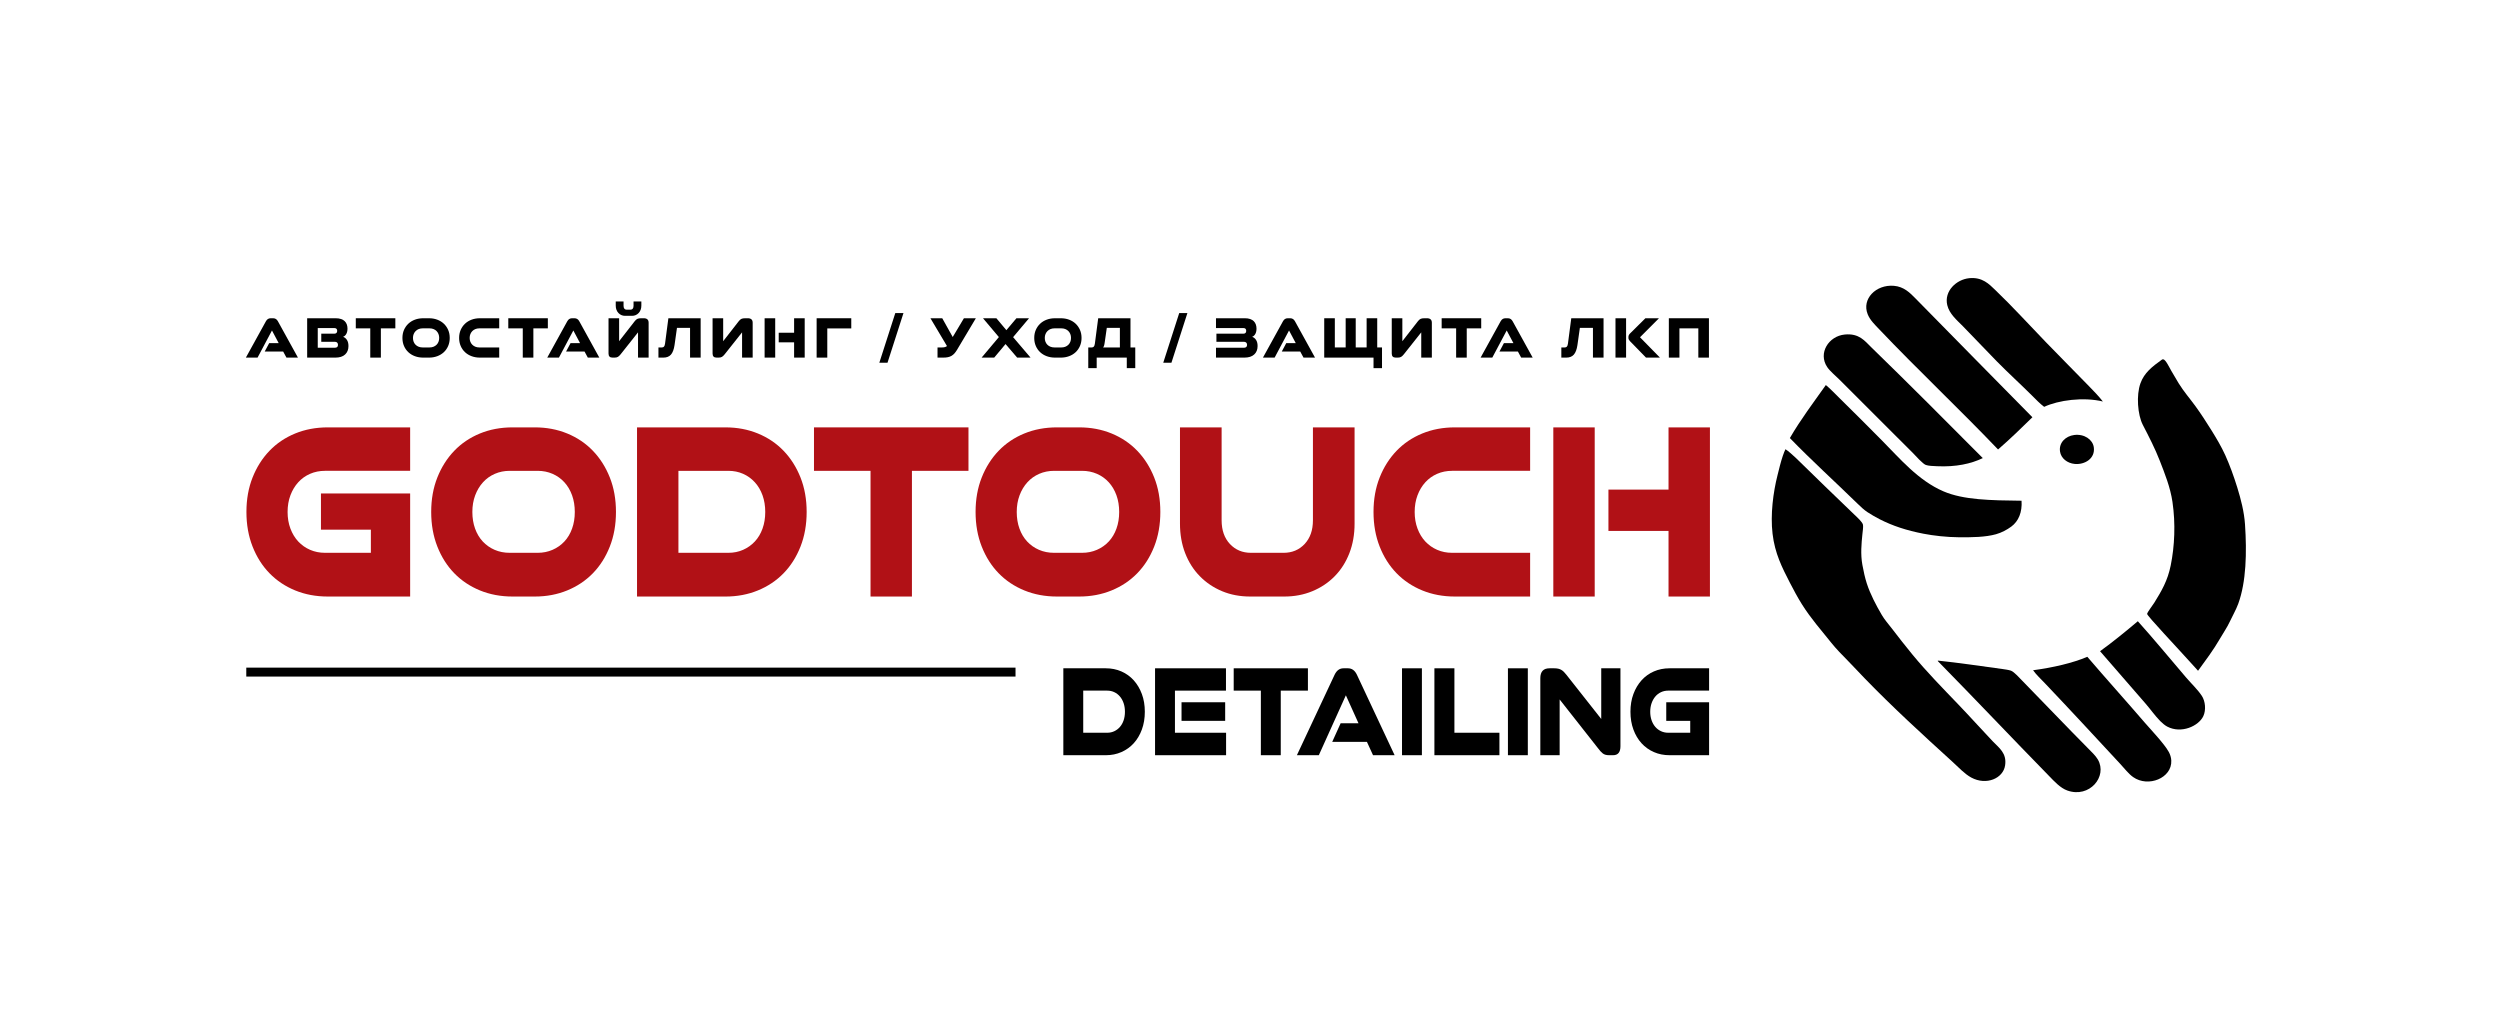 <?xml version="1.0" encoding="UTF-8"?> <!-- Generator: Adobe Illustrator 15.0.0, SVG Export Plug-In . SVG Version: 6.00 Build 0) --> <svg xmlns="http://www.w3.org/2000/svg" xmlns:xlink="http://www.w3.org/1999/xlink" id="Слой_1" x="0px" y="0px" width="1417.324px" height="578.628px" viewBox="0 0 1417.324 578.628" xml:space="preserve"> <g> <path d="M162.395,202.742l-1.854-3.434h-10.473l2.541-4.773H158l-3.811-7.176l-8.172,15.383h-6.626l11.399-20.67 c0.618-1.099,1.511-1.648,2.678-1.648h1.374c1.167,0,2.06,0.549,2.678,1.648l11.399,20.67H162.395z"></path> <path d="M174.138,202.742v-22.318h16.138c1.19,0,2.215,0.149,3.073,0.446c0.858,0.298,1.557,0.709,2.095,1.236 c0.538,0.527,0.932,1.15,1.185,1.872c0.251,0.721,0.377,1.494,0.377,2.317c0,1.167-0.218,2.158-0.652,2.97 c-0.435,0.813-1.053,1.379-1.854,1.7c0.87,0.275,1.597,0.858,2.18,1.751c0.584,0.893,0.875,2.049,0.875,3.468 c0,2.015-0.635,3.611-1.906,4.79c-1.27,1.18-3.107,1.769-5.511,1.769L174.138,202.742L174.138,202.742z M182.138,193.78v-4.601 h7.382c0.526,0,0.933-0.137,1.219-0.412c0.286-0.275,0.429-0.675,0.429-1.202c0-0.526-0.144-0.921-0.429-1.185 c-0.287-0.263-0.693-0.395-1.219-0.395h-9.374v11.159h9.683c1.19,0,1.786-0.538,1.786-1.614c0-0.549-0.149-0.979-0.446-1.288 c-0.298-0.309-0.733-0.464-1.305-0.464h-7.726V193.78z"></path> <path d="M209.916,202.742v-16.584h-8.207v-5.734h22.422v5.734h-8.207v16.584H209.916z"></path> <path d="M239.96,202.742c-1.717,0-3.296-0.269-4.738-0.807c-1.442-0.537-2.684-1.293-3.726-2.266s-1.86-2.146-2.455-3.52 c-0.595-1.373-0.893-2.896-0.893-4.566s0.297-3.188,0.893-4.55c0.595-1.361,1.413-2.535,2.455-3.52 c1.042-0.984,2.283-1.745,3.726-2.283c1.442-0.538,3.021-0.807,4.738-0.807h3.228c1.694,0,3.262,0.269,4.704,0.807 s2.684,1.299,3.726,2.283c1.042,0.985,1.859,2.158,2.455,3.52c0.595,1.362,0.893,2.879,0.893,4.55s-0.298,3.193-0.893,4.566 c-0.596,1.374-1.414,2.547-2.455,3.52c-1.042,0.973-2.283,1.729-3.726,2.266c-1.442,0.539-3.01,0.807-4.704,0.807H239.96z M243.6,196.973c0.778,0,1.499-0.131,2.163-0.395c0.664-0.263,1.236-0.629,1.717-1.099c0.481-0.469,0.853-1.035,1.116-1.7 c0.263-0.664,0.395-1.396,0.395-2.197s-0.132-1.533-0.395-2.198c-0.264-0.664-0.635-1.236-1.116-1.717 c-0.48-0.48-1.053-0.853-1.717-1.116c-0.664-0.263-1.385-0.395-2.163-0.395h-4.052c-0.778,0-1.5,0.132-2.163,0.395 c-0.664,0.263-1.236,0.635-1.717,1.116c-0.48,0.481-0.858,1.053-1.133,1.717c-0.275,0.665-0.412,1.396-0.412,2.198 c0,0.802,0.131,1.534,0.395,2.197c0.263,0.665,0.635,1.231,1.116,1.7c0.48,0.47,1.053,0.836,1.717,1.099 c0.664,0.264,1.396,0.395,2.197,0.395H243.6z"></path> <path d="M272.099,202.742c-1.717,0-3.296-0.269-4.738-0.807c-1.442-0.537-2.684-1.293-3.726-2.266s-1.86-2.146-2.455-3.52 c-0.595-1.373-0.893-2.896-0.893-4.566s0.297-3.188,0.893-4.55c0.595-1.361,1.413-2.535,2.455-3.52 c1.042-0.984,2.283-1.745,3.726-2.283c1.442-0.538,3.021-0.807,4.738-0.807h10.919v5.734h-11.331c-0.778,0-1.5,0.132-2.163,0.395 c-0.664,0.263-1.236,0.635-1.717,1.116c-0.48,0.481-0.858,1.053-1.133,1.717c-0.275,0.665-0.412,1.396-0.412,2.198 c0,0.802,0.137,1.534,0.412,2.197c0.274,0.665,0.652,1.231,1.133,1.7c0.481,0.47,1.053,0.836,1.717,1.099 c0.664,0.264,1.385,0.395,2.163,0.395h11.331v5.769L272.099,202.742L272.099,202.742z"></path> <path d="M296.374,202.742v-16.584h-8.207v-5.734h22.422v5.734h-8.207v16.584H296.374z"></path> <path d="M333.251,202.742l-1.854-3.434h-10.474l2.541-4.773h5.392l-3.812-7.176l-8.172,15.383h-6.626l11.398-20.67 c0.618-1.099,1.512-1.648,2.679-1.648h1.374c1.167,0,2.06,0.549,2.678,1.648l11.399,20.67H333.251z"></path> <path d="M351.003,193.437l8.858-11.365c0.48-0.618,0.973-1.047,1.477-1.288c0.504-0.241,1.226-0.36,2.163-0.36h1.442 c1.854,0,2.78,0.847,2.78,2.541v19.778h-6.009v-14.318l-9.854,12.43c-0.527,0.665-1.03,1.145-1.512,1.442 c-0.48,0.298-1.11,0.446-1.889,0.446h-1.202c-1.511,0-2.266-0.767-2.266-2.3v-20.018h6.009L351.003,193.437L351.003,193.437z M354.3,179.05c-0.71,0-1.379-0.138-2.009-0.412c-0.63-0.275-1.185-0.664-1.666-1.167c-0.48-0.503-0.858-1.11-1.133-1.82 c-0.275-0.709-0.412-1.499-0.412-2.369v-2.369h4.429v2.438c0,0.709,0.144,1.253,0.43,1.631c0.285,0.377,0.669,0.566,1.149,0.566 h2.506c0.481,0,0.864-0.189,1.15-0.566c0.286-0.378,0.429-0.921,0.429-1.631v-2.438h4.429v2.369c0,0.87-0.137,1.66-0.411,2.369 c-0.275,0.71-0.653,1.316-1.134,1.82c-0.48,0.504-1.036,0.893-1.666,1.167s-1.299,0.412-2.008,0.412H354.3z"></path> <path d="M373.287,202.742v-5.769h1.992c0.479,0,0.863-0.154,1.149-0.463c0.286-0.309,0.486-0.864,0.602-1.666l1.889-14.421h18.301 v22.318h-6.009v-16.859h-7.417l-1.374,9.717c-0.367,2.496-1.047,4.31-2.043,5.442c-0.996,1.133-2.433,1.7-4.31,1.7L373.287,202.742 L373.287,202.742z"></path> <path d="M409.993,193.437l8.857-11.365c0.481-0.618,0.974-1.047,1.478-1.288c0.504-0.241,1.225-0.36,2.163-0.36h1.441 c1.854,0,2.781,0.847,2.781,2.541v19.778h-6.009v-14.318l-9.854,12.43c-0.526,0.665-1.029,1.145-1.511,1.442 c-0.48,0.298-1.11,0.446-1.889,0.446h-1.202c-1.511,0-2.266-0.767-2.266-2.3v-20.018h6.009L409.993,193.437L409.993,193.437z"></path> <path d="M433.479,202.742v-22.318h6.009v22.318H433.479z M450.2,202.742v-8.653h-8.723v-5.459h8.723v-8.206h6.009v22.318H450.2z"></path> <path d="M482.613,180.423v5.768h-13.598v16.55h-6.043v-22.318H482.613z"></path> <path d="M498.511,205.66l9.065-28.19h4.635l-9.065,28.19H498.511z"></path> <path d="M531.507,202.742v-5.769h2.645c1.213,0,2.116-0.263,2.712-0.79l-9.374-15.76h6.694l5.94,10.644l6.352-10.644h6.765 l-10.747,18.026c-0.458,0.755-0.928,1.402-1.408,1.94c-0.481,0.538-1.025,0.984-1.631,1.339c-0.606,0.355-1.293,0.612-2.061,0.772 c-0.767,0.16-1.653,0.24-2.66,0.24h-3.227V202.742z"></path> <path d="M576.659,202.742l-6.592-7.691l-6.422,7.691h-7.142l9.786-11.64l-8.996-10.678h7.588l5.666,6.764l5.7-6.764h7.142 l-9.029,10.713l9.889,11.605H576.659z"></path> <path d="M598.153,202.742c-1.717,0-3.296-0.269-4.738-0.807c-1.442-0.537-2.684-1.293-3.726-2.266s-1.86-2.146-2.455-3.52 c-0.596-1.373-0.894-2.896-0.894-4.566s0.297-3.188,0.894-4.55c0.595-1.361,1.413-2.535,2.455-3.52 c1.042-0.984,2.282-1.745,3.726-2.283c1.442-0.538,3.021-0.807,4.738-0.807h3.228c1.694,0,3.263,0.269,4.704,0.807 c1.442,0.538,2.684,1.299,3.727,2.283c1.041,0.985,1.858,2.158,2.454,3.52c0.596,1.362,0.894,2.879,0.894,4.55 s-0.298,3.193-0.894,4.566c-0.596,1.374-1.413,2.547-2.454,3.52c-1.043,0.973-2.283,1.729-3.727,2.266 c-1.442,0.539-3.01,0.807-4.704,0.807H598.153z M601.793,196.973c0.778,0,1.499-0.131,2.163-0.395 c0.664-0.263,1.236-0.629,1.717-1.099c0.481-0.469,0.854-1.035,1.116-1.7c0.263-0.664,0.396-1.396,0.396-2.197 s-0.133-1.533-0.396-2.198c-0.264-0.664-0.635-1.236-1.116-1.717c-0.479-0.48-1.053-0.853-1.717-1.116 c-0.664-0.263-1.385-0.395-2.163-0.395h-4.052c-0.778,0-1.5,0.132-2.163,0.395c-0.664,0.263-1.236,0.635-1.717,1.116 s-0.858,1.053-1.134,1.717c-0.274,0.665-0.411,1.396-0.411,2.198c0,0.802,0.131,1.534,0.395,2.197 c0.263,0.665,0.635,1.231,1.116,1.7c0.479,0.47,1.053,0.836,1.717,1.099c0.664,0.264,1.396,0.395,2.197,0.395H601.793z"></path> <path d="M616.97,208.716v-11.743h2.026c0.458,0,0.83-0.154,1.116-0.463c0.286-0.309,0.485-0.864,0.601-1.666l1.889-14.421h18.302 v16.55h2.712v11.743h-4.808v-5.975h-17.064v5.975H616.97z M626.344,193.78c-0.137,1.03-0.28,1.769-0.429,2.215 c-0.149,0.446-0.326,0.772-0.532,0.979h9.511v-11.09h-7.417L626.344,193.78z"></path> <path d="M659.478,205.66l9.065-28.19h4.635l-9.064,28.19H659.478z"></path> <path d="M689.384,202.742v-5.597h15.863c0.55,0,0.979-0.138,1.288-0.412c0.309-0.275,0.464-0.675,0.464-1.202 c0-0.549-0.155-0.979-0.464-1.288c-0.31-0.309-0.738-0.464-1.288-0.464h-15.623v-4.601h15.279c1.075,0,1.613-0.538,1.613-1.614 c0-1.052-0.538-1.579-1.613-1.579h-15.521v-5.563h16.311c1.189,0,2.208,0.149,3.056,0.446c0.846,0.298,1.534,0.709,2.059,1.236 c0.527,0.527,0.916,1.15,1.168,1.872c0.25,0.722,0.377,1.494,0.377,2.317c0,1.167-0.211,2.158-0.635,2.97 c-0.424,0.813-1.035,1.379-1.836,1.7c0.893,0.275,1.631,0.858,2.213,1.751c0.584,0.893,0.877,2.049,0.877,3.468 c0,2.015-0.641,3.611-1.924,4.79c-1.281,1.18-3.125,1.769-5.528,1.769L689.384,202.742L689.384,202.742z"></path> <path d="M739,202.742l-1.854-3.434h-10.473l2.541-4.773h5.391l-3.811-7.176l-8.172,15.383h-6.627l11.4-20.67 c0.617-1.099,1.51-1.648,2.678-1.648h1.373c1.168,0,2.061,0.549,2.678,1.648l11.4,20.67H739z"></path> <path d="M778.693,208.716v-5.975h-27.951v-22.318h6.01v16.55h6.146v-16.55h5.699v16.55h6.182v-16.55h6.008v16.55h2.713v11.743 H778.693z"></path> <path d="M795.037,193.437l8.857-11.365c0.48-0.618,0.973-1.047,1.477-1.288c0.504-0.241,1.225-0.36,2.164-0.36h1.441 c1.854,0,2.781,0.847,2.781,2.541v19.778h-6.01v-14.318l-9.854,12.43c-0.527,0.665-1.029,1.145-1.512,1.442 c-0.48,0.298-1.109,0.446-1.889,0.446h-1.201c-1.512,0-2.266-0.767-2.266-2.3v-20.018h6.008v13.012H795.037z"></path> <path d="M825.527,202.742v-16.584h-8.207v-5.734h22.422v5.734h-8.205v16.584H825.527z"></path> <path d="M862.404,202.742l-1.854-3.434h-10.473l2.539-4.773h5.393l-3.813-7.176l-8.172,15.383h-6.627l11.398-20.67 c0.619-1.099,1.512-1.648,2.678-1.648h1.375c1.166,0,2.061,0.549,2.678,1.648l11.4,20.67H862.404z"></path> <path d="M885.167,202.742v-5.769h1.992c0.479,0,0.863-0.154,1.148-0.463c0.285-0.309,0.486-0.864,0.602-1.666l1.889-14.421h18.301 v22.318h-6.008v-16.859h-7.418l-1.373,9.717c-0.365,2.496-1.047,4.31-2.043,5.442c-0.996,1.133-2.432,1.7-4.309,1.7 L885.167,202.742L885.167,202.742z"></path> <path d="M915.865,202.742v-22.318h6.01v22.318H915.865z M933.169,202.742l-9.133-9.374c-0.275-0.32-0.48-0.612-0.619-0.875 c-0.137-0.263-0.205-0.578-0.205-0.944V191c0-0.641,0.262-1.247,0.789-1.82l8.824-8.755h7.691l-10.748,10.781l11.297,11.537 L933.169,202.742L933.169,202.742z"></path> <path d="M946.115,202.742v-22.318h22.73v22.318h-6.01v-16.584h-10.713v16.584H946.115z"></path> </g> <g> <path fill="#B11116" d="M185.846,338.193c-6.707,0-12.876-1.154-18.509-3.467c-5.633-2.311-10.485-5.557-14.553-9.737 c-4.07-4.18-7.266-9.221-9.59-15.122c-2.326-5.902-3.487-12.443-3.487-19.623s1.161-13.696,3.487-19.55 c2.324-5.851,5.521-10.892,9.59-15.123c4.068-4.228,8.919-7.499,14.553-9.812c5.633-2.31,11.803-3.467,18.509-3.467h46.676v24.639 h-48.286c-3.041,0-5.857,0.567-8.45,1.697c-2.595,1.132-4.829,2.729-6.706,4.795c-1.878,2.065-3.354,4.525-4.426,7.377 c-1.073,2.854-1.61,6.001-1.61,9.442c0,3.444,0.537,6.592,1.61,9.443c1.073,2.854,2.548,5.288,4.426,7.303 c1.877,2.018,4.111,3.592,6.706,4.721c2.592,1.133,5.409,1.697,8.45,1.697h26.021v-13.131h-28.3v-20.508h50.565v58.425 L185.846,338.193L185.846,338.193z"></path> <path fill="#B11116" d="M290.597,338.193c-6.707,0-12.876-1.154-18.509-3.467c-5.633-2.311-10.485-5.557-14.553-9.737 c-4.07-4.18-7.266-9.221-9.59-15.122c-2.326-5.902-3.487-12.443-3.487-19.623s1.161-13.696,3.487-19.55 c2.324-5.851,5.521-10.892,9.59-15.123c4.068-4.228,8.919-7.499,14.553-9.812c5.633-2.31,11.803-3.467,18.509-3.467h12.608 c6.616,0,12.742,1.157,18.375,3.467c5.633,2.313,10.483,5.583,14.553,9.812c4.068,4.23,7.265,9.272,9.59,15.123 c2.324,5.854,3.487,12.37,3.487,19.55s-1.163,13.721-3.487,19.623c-2.325,5.9-5.521,10.942-9.59,15.122 c-4.069,4.183-8.919,7.429-14.553,9.737c-5.633,2.313-11.759,3.467-18.375,3.467H290.597z M304.814,313.406 c3.038,0,5.854-0.564,8.449-1.697c2.594-1.129,4.829-2.703,6.707-4.721c1.877-2.015,3.33-4.449,4.359-7.303 c1.027-2.852,1.542-5.999,1.542-9.443c0-3.441-0.516-6.588-1.542-9.442c-1.029-2.852-2.481-5.312-4.359-7.377 s-4.113-3.663-6.707-4.795c-2.594-1.129-5.411-1.697-8.449-1.697h-15.828c-3.041,0-5.857,0.567-8.45,1.697 c-2.595,1.132-4.829,2.729-6.706,4.795c-1.878,2.065-3.354,4.525-4.426,7.377c-1.073,2.854-1.61,6.001-1.61,9.442 c0,3.444,0.514,6.592,1.542,9.443c1.027,2.854,2.481,5.288,4.359,7.303c1.877,2.018,4.112,3.592,6.706,4.721 c2.593,1.133,5.453,1.697,8.584,1.697H304.814z"></path> <path fill="#B11116" d="M361.147,338.193v-95.9h50.162c6.616,0,12.742,1.157,18.375,3.467c5.634,2.313,10.483,5.583,14.554,9.812 c4.067,4.23,7.264,9.272,9.59,15.123c2.324,5.854,3.487,12.37,3.487,19.549c0,7.182-1.164,13.721-3.487,19.623 c-2.327,5.901-5.522,10.943-9.59,15.123c-4.07,4.182-8.919,7.428-14.554,9.737c-5.633,2.313-11.759,3.467-18.375,3.467 L361.147,338.193L361.147,338.193z M412.919,313.406c3.039,0,5.834-0.564,8.383-1.697c2.548-1.129,4.763-2.703,6.64-4.721 c1.878-2.015,3.331-4.449,4.358-7.303c1.027-2.852,1.542-5.999,1.542-9.443c0-3.441-0.516-6.588-1.542-9.442 c-1.028-2.852-2.48-5.312-4.358-7.377c-1.877-2.065-4.092-3.663-6.64-4.795c-2.548-1.129-5.344-1.697-8.383-1.697h-28.3v46.475 H412.919z"></path> <path fill="#B11116" d="M493.53,338.193v-71.261h-32.057v-24.639h87.584v24.639h-32.056v71.261H493.53z"></path> <path fill="#B11116" d="M599.222,338.193c-6.707,0-12.876-1.154-18.509-3.467c-5.633-2.311-10.485-5.557-14.553-9.737 c-4.07-4.18-7.267-9.221-9.59-15.122c-2.326-5.902-3.487-12.443-3.487-19.623s1.161-13.696,3.487-19.55 c2.323-5.851,5.521-10.892,9.59-15.123c4.067-4.228,8.919-7.499,14.553-9.812c5.633-2.31,11.803-3.467,18.509-3.467h12.608 c6.616,0,12.742,1.157,18.375,3.467c5.633,2.313,10.482,5.583,14.553,9.812c4.068,4.23,7.264,9.272,9.59,15.123 c2.324,5.854,3.487,12.37,3.487,19.55s-1.163,13.721-3.487,19.623c-2.325,5.9-5.521,10.942-9.59,15.122 c-4.07,4.183-8.919,7.429-14.553,9.737c-5.633,2.313-11.759,3.467-18.375,3.467H599.222z M613.439,313.406 c3.038,0,5.854-0.564,8.449-1.697c2.594-1.129,4.829-2.703,6.707-4.721c1.878-2.015,3.33-4.449,4.359-7.303 c1.027-2.852,1.542-5.999,1.542-9.443c0-3.441-0.516-6.588-1.542-9.442c-1.029-2.852-2.481-5.312-4.359-7.377 s-4.113-3.663-6.707-4.795c-2.594-1.129-5.411-1.697-8.449-1.697h-15.827c-3.041,0-5.857,0.567-8.45,1.697 c-2.595,1.132-4.829,2.729-6.706,4.795c-1.878,2.065-3.354,4.525-4.426,7.377c-1.073,2.854-1.61,6.001-1.61,9.442 c0,3.444,0.514,6.592,1.542,9.443c1.027,2.854,2.481,5.288,4.359,7.303c1.878,2.018,4.111,3.592,6.706,4.721 c2.593,1.133,5.452,1.697,8.584,1.697H613.439z"></path> <path fill="#B11116" d="M708.802,338.193c-5.813,0-11.133-1.007-15.961-3.023c-4.829-2.016-9.033-4.844-12.607-8.483 c-3.578-3.638-6.351-7.99-8.316-13.058c-1.968-5.064-2.951-10.646-2.951-16.746v-54.588h23.606v52.67 c0,5.606,1.563,10.084,4.693,13.427c3.13,3.345,7.109,5.017,11.939,5.017h18.508c4.83,0,8.807-1.672,11.938-5.017 c3.129-3.343,4.693-7.82,4.693-13.427v-52.67h23.607v54.588c0,6.101-0.986,11.682-2.951,16.746 c-1.969,5.067-4.742,9.42-8.316,13.058c-3.578,3.64-7.803,6.468-12.676,8.483c-4.875,2.017-10.172,3.023-15.893,3.023H708.802z"></path> <path fill="#B11116" d="M824.822,338.193c-6.705,0-12.875-1.154-18.508-3.467c-5.635-2.311-10.486-5.557-14.555-9.737 c-4.068-4.18-7.266-9.221-9.59-15.122c-2.326-5.902-3.486-12.443-3.486-19.623s1.16-13.696,3.486-19.55 c2.324-5.851,5.521-10.892,9.59-15.123c4.068-4.228,8.92-7.499,14.555-9.812c5.633-2.31,11.803-3.467,18.508-3.467h42.652v24.639 h-44.262c-3.041,0-5.857,0.567-8.451,1.697c-2.594,1.132-4.828,2.729-6.705,4.795c-1.879,2.065-3.354,4.525-4.426,7.377 c-1.074,2.854-1.611,6.001-1.611,9.442c0,3.444,0.537,6.592,1.611,9.443c1.072,2.854,2.547,5.288,4.426,7.303 c1.877,2.018,4.111,3.592,6.705,4.721c2.592,1.133,5.41,1.697,8.451,1.697h44.262v24.787H824.822z"></path> <path fill="#B11116" d="M880.619,338.193v-95.9h23.471v95.9H880.619z M945.937,338.193v-37.18h-34.068v-23.458h34.068v-35.262 h23.473v95.9H945.937z"></path> </g> <g> <path d="M602.837,428.15v-49.271h24.098c3.179,0,6.121,0.595,8.827,1.781c2.706,1.188,5.036,2.869,6.991,5.041 c1.954,2.174,3.489,4.764,4.607,7.771c1.117,3.007,1.675,6.354,1.675,10.044s-0.56,7.049-1.675,10.082 c-1.118,3.031-2.653,5.623-4.607,7.77c-1.955,2.148-4.285,3.816-6.991,5.004s-5.648,1.781-8.827,1.781h-24.098V428.15z M627.708,415.416c1.46,0,2.803-0.291,4.027-0.873c1.225-0.58,2.288-1.39,3.188-2.426c0.902-1.035,1.601-2.285,2.094-3.752 c0.493-1.465,0.741-3.082,0.741-4.851s-0.248-3.386-0.741-4.853c-0.493-1.465-1.191-2.729-2.094-3.789 c-0.901-1.062-1.965-1.883-3.188-2.463c-1.225-0.582-2.567-0.873-4.027-0.873h-13.595v23.879H627.708L627.708,415.416z"></path> <path d="M654.833,428.15v-49.271h40.206v12.66h-28.93v23.877h28.995v12.736h-40.271V428.15z M669.846,408.667V398.13h24.742v10.537 H669.846z"></path> <path d="M714.82,428.15v-36.613h-15.4v-12.658h42.074v12.658h-15.398v36.613H714.82z"></path> <path d="M778.414,428.15l-3.479-7.58h-19.652l4.768-10.537h10.117l-7.152-15.843l-15.336,33.96h-12.434l21.391-45.633 c1.16-2.426,2.834-3.639,5.025-3.639h2.578c2.189,0,3.865,1.213,5.025,3.639l21.393,45.633H778.414z"></path> <path d="M794.843,428.15v-49.271h11.275v49.271H794.843z"></path> <path d="M813.207,428.15v-49.271h11.34v36.537h25.518v12.736h-36.857V428.15z"></path> <path d="M854.892,428.15v-49.271h11.275v49.271H854.892z"></path> <path d="M912.238,428.15c-1.504,0-2.688-0.328-3.545-0.984c-0.859-0.656-1.826-1.717-2.898-3.184l-21.586-27.441v31.609h-10.953 v-43.662c0-3.738,1.74-5.609,5.219-5.609h2.707c0.859,0,1.611,0.076,2.254,0.228c0.646,0.151,1.227,0.379,1.74,0.683 c0.518,0.303,1,0.683,1.449,1.137c0.451,0.455,0.912,0.984,1.387,1.592l19.779,25.091v-28.729h10.891v44.193 c0,3.387-1.396,5.08-4.188,5.08h-2.256V428.15z"></path> <path d="M946.513,428.15c-3.221,0-6.186-0.594-8.891-1.781c-2.707-1.188-5.037-2.854-6.992-5.002s-3.49-4.738-4.605-7.771 c-1.117-3.032-1.676-6.392-1.676-10.082c0-3.688,0.559-7.037,1.676-10.044c1.115-3.006,2.65-5.596,4.605-7.77 c1.955-2.173,4.285-3.854,6.992-5.041c2.705-1.188,5.67-1.781,8.891-1.781h22.422v12.658h-23.193c-1.461,0-2.814,0.293-4.061,0.873 c-1.246,0.582-2.318,1.401-3.221,2.463c-0.902,1.061-1.611,2.324-2.127,3.789c-0.516,1.467-0.773,3.084-0.773,4.853 c0,1.771,0.258,3.386,0.773,4.851c0.516,1.467,1.225,2.717,2.127,3.752c0.9,1.037,1.975,1.846,3.221,2.426 c1.246,0.582,2.6,0.873,4.061,0.873h12.5v-6.748h-13.596V398.13h24.289v30.02H946.513L946.513,428.15z"></path> </g> <g> <path d="M1098.63,374.513c11.658,1.207,24.305,3.097,36.457,4.751c1.752,0.235,3.664,0.521,4.959,0.952 c1.779,0.592,5.176,4.432,6.527,5.81c12.598,12.856,24.277,25.196,36.957,37.976c2.156,2.178,4.568,4.451,5.822,6.617 c5.572,9.619-4.787,22.027-17.309,17.551c-4.023-1.434-7.371-5.178-10.322-8.195c-21.424-21.919-41.576-43.25-63.094-65.169 C1098.63,374.705,1098.63,374.609,1098.63,374.513z"></path> <path d="M1183.365,372.359c10.582,12.381,21.883,24.9,32.631,37.4c3.615,4.212,7.563,8.256,10.814,12.516 c1.9,2.488,3.996,5.234,4.16,8.92c0.459,9.922-13.098,15.389-21.635,9.35c-2.609-1.836-4.883-4.842-7.324-7.479 c-13.9-14.986-28.131-30.404-42.453-45.458c-2.365-2.489-5.254-5.194-6.947-7.625 C1163.853,378.478,1175.042,375.908,1183.365,372.359z"></path> <path d="M1212.001,352.191c8.902,9.883,18.322,21.331,27.293,31.82c3.025,3.529,6.623,6.896,8.996,10.502 c1.973,3.004,2.479,8.008,0.832,11.504c-2.613,5.547-12.412,10.15-20.479,5.902c-1.346-0.711-2.902-2.051-3.994-3.166 c-2.949-3.014-5.434-6.605-8.322-9.93c-14.031-16.105-23.354-26.882-25.742-29.633 C1198.068,363.767,1205.234,357.902,1212.001,352.191"></path> <path d="M1012.23,254.675c1.381,0.827,4.412,3.505,5.994,5.039c11.041,10.738,21.611,21.139,32.959,31.938 c1.574,1.495,4.766,4.359,5.01,5.911c0.199,1.312-0.193,3.752-0.348,5.312c-0.518,5.199-1.123,11.281,0,17.402 c0.652,3.564,1.443,7.258,2.498,10.506c2.012,6.203,5.322,12.424,8.49,17.836c1.59,2.721,3.676,5.059,5.66,7.625 c3.795,4.926,7.564,9.814,11.82,14.965c8.119,9.834,17.057,18.945,25.801,28.049c6.6,6.873,12.729,13.727,19.479,20.859 c3.637,3.846,8.213,6.758,7.158,13.814c-1.109,7.396-10.645,11.49-19.145,6.906c-3.828-2.066-7.145-5.727-10.654-8.92 c-17.227-15.686-33.84-30.842-49.941-47.479c-3.141-3.236-6.244-6.626-9.488-9.928c-3.242-3.284-6.57-6.665-9.324-10.113 c-5.588-6.971-11.672-13.878-16.646-21.824c-2.412-3.852-4.629-7.951-6.826-12.229c-4.385-8.527-8.521-16.588-9.82-27.766 c-1.268-10.826,0.332-23.394,2.83-33.231c0.836-3.31,1.752-7.289,2.996-10.934C1011.195,257.058,1011.845,255.414,1012.23,254.675z "></path> <path d="M1175.875,246.619c5.803-0.768,10.525,2.613,11.154,6.905c0.947,6.499-5.244,10.035-10.82,9.496 c-4.148-0.396-7.752-3.117-8.324-7.05C1167.148,250.963,1171.08,247.258,1175.875,246.619z"></path> <path d="M1035.125,218.288c2.254,1.798,6.109,5.824,8.236,7.902c7.977,7.809,15.959,15.853,23.641,23.593 c9.965,10.051,20.48,22.623,34.791,28.772c11.346,4.88,26.586,5.127,44.283,5.324c0.443,6.525-1.719,11.656-5.826,14.673 c-2.467,1.81-5.457,3.421-8.656,4.32c-5.988,1.678-13.637,1.778-20.977,1.721c-7.037-0.051-14.512-0.913-20.148-2.014 c-9.695-1.887-17.469-4.463-24.801-8.201c-2.43-1.238-4.932-2.713-6.93-4.012c-1.914-1.243-3.861-3.089-5.727-4.907 c-12.531-12.232-26.34-24.772-38.283-37.117C1020.835,237.803,1028.181,228.119,1035.125,218.288z"></path> <path d="M1246.134,380.285c-0.49-0.51-1.02-1.117-1.617-1.8c-0.664-0.759-1.535-1.676-2.227-2.446 c-7.033-7.89-25.287-27.123-25.029-28.024c0.391-1.354,2.902-4.438,4.061-6.302c4.105-6.637,7.563-12.443,9.322-21.147 c2.221-10.978,2.799-23.649,1-35.965c-1.227-8.368-4.371-16.117-7.16-23.301c-2.77-7.125-6.188-13.719-9.658-20.429 c-2.934-5.679-3.797-16.828-1.328-23.598c2.178-5.982,6.6-9.391,12.152-13.379c0.174-0.121,0.486-0.229,0.738-0.196 c1.445,0.186,3.533,4.732,4.582,6.526c1.523,2.594,2.852,4.919,4.162,7.049c2.896,4.695,6.518,8.852,9.496,12.947 c3.217,4.444,6.15,8.96,8.988,13.527c2.891,4.651,5.756,9.459,7.971,14.354c2.492,5.514,4.834,11.908,6.842,18.442 c1.979,6.434,3.848,13.59,4.332,20.72c1.082,15.956,0.697,32.649-3.834,45.024c-1.281,3.5-3.256,6.834-4.822,10.215 c-1.535,3.309-3.719,6.39-5.492,9.5C1254.929,368.425,1250.281,374.589,1246.134,380.285z"></path> <path d="M1124.099,259.714c-6.602,3.188-15.164,5.108-25.969,4.599c-2.188-0.103-4.75-0.153-6.326-0.719 c-1.791-0.644-5.789-5.219-7.324-6.761c-13.979-14.031-27.908-27.891-41.756-41.718c-2.354-2.35-5.293-4.702-6.854-7.052 c-5.24-7.849,0.818-17.527,9.988-18.415c8.193-0.792,11.352,3.672,14.98,7.193C1081.974,217.363,1103.49,238.994,1124.099,259.714z "></path> <path d="M1152.234,236.553c-6.338,6.222-12.721,12.408-19.477,18.267c-21.305-22.323-45.795-45.421-67.424-68.191 c-2.469-2.594-5.15-5.143-6.492-8.484c-3.467-8.624,4.666-16.932,14.818-16.117c5.746,0.463,9.164,3.992,12.318,7.193 C1107.919,191.528,1130.537,214.602,1152.234,236.553z"></path> <path d="M1192.189,227.629c-11.059-2.686-25.268-0.747-33.297,3.021c-2.408-1.806-4.607-4.12-6.824-6.33 c-6.475-6.45-13.387-12.728-19.977-19.417c-6.465-6.562-12.791-13.371-19.311-20.001c-3.373-3.424-7.646-6.941-8.824-11.936 c-1.869-7.905,5.143-14.522,12.486-15.253c7.412-0.731,11.25,3.373,14.648,6.618c9.822,9.387,19.195,19.749,28.629,29.492 c8.318,8.592,16.375,16.696,24.643,25.176C1187.08,221.787,1189.847,224.624,1192.189,227.629z"></path> </g> <rect x="139.626" y="378.498" width="436.104" height="5.069"></rect> </svg> 